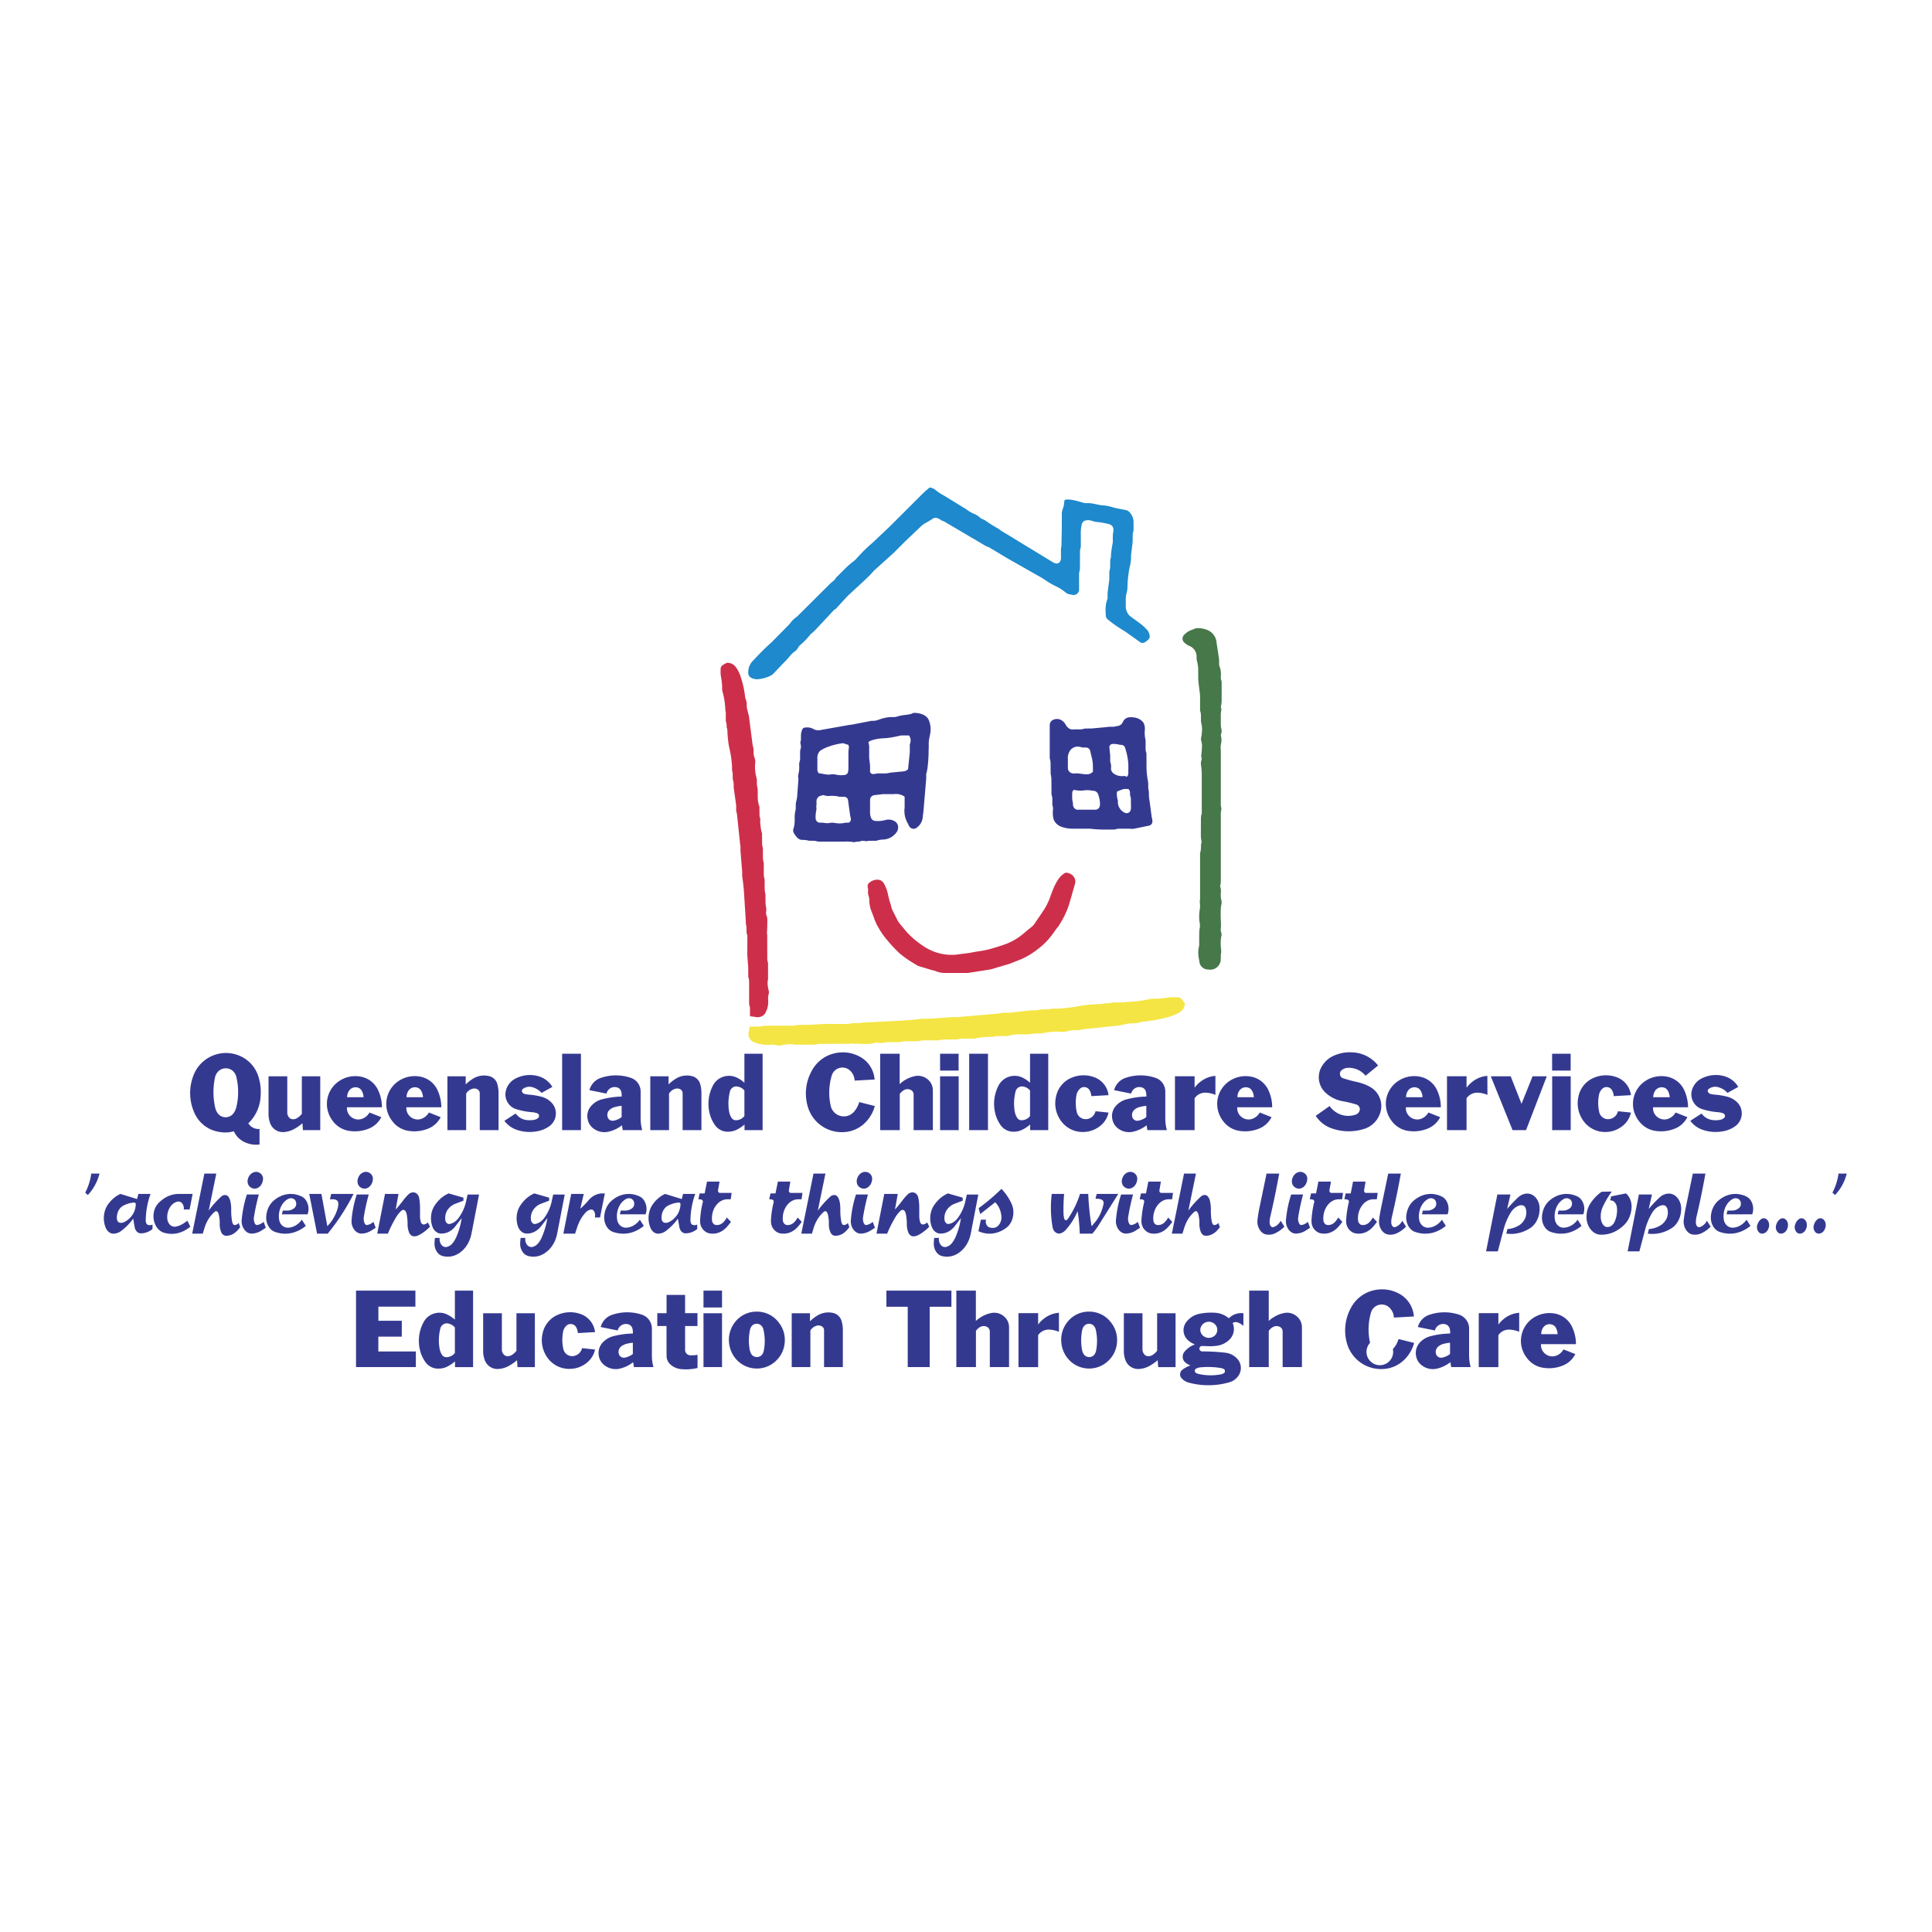 <svg xmlns="http://www.w3.org/2000/svg" width="2500" height="2500" viewBox="0 0 192.756 192.756"><g fill-rule="evenodd" clip-rule="evenodd"><path fill="#fff" d="M0 0h192.756v192.756H0V0z"/><path d="M92.75 48.639c.213.019.395.097.562.233.285.227.562.407.886.582l1.927 1.183c.149.09.285.175.427.278.2.142.401.252.633.356.266.109.492.265.699.465.201.071.381.162.557.285.361.258.705.472 1.092.685.123.071.227.142.33.239l1.055.627c.078.045.148.09.219.142l3.875 2.36c.084.052.168.09.264.123a.385.385 0 0 0 .305-.006.416.416 0 0 0 .213-.22c.059-.155.078-.317.059-.485v-.653c0-.116.014-.22.045-.33l.039-1.772v-1.416c0-.201.033-.382.104-.569.064-.161.104-.316.117-.491l.037-.323a.376.376 0 0 1 .234-.097c.219 0 .42.013.633.058.305.065.576.129.873.227.182.058.355.084.551.078.148 0 .291.006.439.026l.924.181c.414.02.795.091 1.197.214.109.032.219.058.336.084.316.064.607.123.924.181a.695.695 0 0 1 .344.175c.271.265.426.602.445.983v.744c0 .162-.031.311-.084.466l-.006.808-.162 1.345c.014.355-.02.686-.104 1.035a9.153 9.153 0 0 0-.174 1.028 9.944 9.944 0 0 0-.078 1.08 2.757 2.757 0 0 1-.09.646 2.264 2.264 0 0 0-.078.518v.776c0 .362.135.692.389.951l.957.705c.283.2.516.414.756.672.188.2.285.453.285.724 0 .064-.02.123-.059.175a1.443 1.443 0 0 1-.459.381.423.423 0 0 1-.42-.013l-1.502-1.073a14.036 14.036 0 0 1-.846-.537 10.41 10.41 0 0 1-.893-.667.555.555 0 0 1-.201-.4 21.337 21.337 0 0 0-.02-.388 3.3 3.3 0 0 1 .195-1.306l.006-.602.168-1.293v-.686a1.41 1.41 0 0 1 .084-.434l.006-.686c0-.155.025-.291.084-.433a2.172 2.172 0 0 1 .02-.498c.045-.336.092-.641.156-.97v-.55c0-.168.012-.33.051-.498a.79.79 0 0 0-.006-.362.512.512 0 0 0-.266-.343 1.07 1.07 0 0 0-.238-.084 8.112 8.112 0 0 0-1.172-.201 1.643 1.643 0 0 1-.395-.09 1.193 1.193 0 0 0-.703-.052.499.499 0 0 0-.363.369 4.094 4.094 0 0 0-.098 1.119v1.034a1.344 1.344 0 0 1-.084.434l-.006 1.772c0 .168-.025.317-.084.472v1.688a.553.553 0 0 1-.213.427c-.129.104-.297.143-.459.104-.084-.02-.162-.032-.246-.045a.915.915 0 0 1-.434-.194 4.076 4.076 0 0 0-.938-.607 7.132 7.132 0 0 1-1.035-.595 9.667 9.667 0 0 0-.762-.465l-3.021-1.714-1.791-1.073a.88.88 0 0 0-.193-.091 1.759 1.759 0 0 1-.227-.097l-4.151-2.444a1.165 1.165 0 0 1-.375-.182 1.098 1.098 0 0 0-.304-.148.502.502 0 0 0-.465.064 7.155 7.155 0 0 1-.711.427 2.03 2.03 0 0 0-.479.356l-1.565 1.487-1.092 1.097-2.018 1.824c-.291.336-.582.634-.912.938l-1.682 1.552-1.188 1.292a1.144 1.144 0 0 0-.343.291l-1.636 1.752-.362.356a.935.935 0 0 0-.252.226 6.808 6.808 0 0 1-.943.977.836.836 0 0 0-.239.291 1.124 1.124 0 0 1-.362.395c-.155.11-.291.233-.414.388a8.982 8.982 0 0 1-.705.77l-.977 1.028a.93.93 0 0 1-.259.194 3.497 3.497 0 0 1-1.248.362 1.237 1.237 0 0 1-.711-.136.55.55 0 0 1-.297-.479c-.02-.479.162-.925.504-1.261l.091-.091c.316-.343.614-.646.944-.977.259-.252.498-.479.77-.718l1.61-1.629c.123-.117.22-.233.324-.369.181-.233.381-.42.627-.582l3.207-3.194c.123-.123.246-.227.382-.336.123-.097.22-.207.291-.343l.898-.899c.265-.265.524-.491.821-.718a2.02 2.02 0 0 0 .343-.316 16.355 16.355 0 0 1 1.623-1.591l1.655-1.565 3.059-3.052c.309-.317.607-.588.949-.866z" fill="#1e89cc"/><path d="M119.295 62.684c.414-.039.803.02 1.184.181.246.104.439.252.596.459.129.168.219.349.266.556l.283 1.862.008.608c.006.026.012.045.02.071.135.343.18.679.154 1.047a1.07 1.07 0 0 0 .078.518v1.888c0 .188-.02.356-.059.537a.481.481 0 0 0 .039.33c-.02.149-.039.285-.064.434v1.086c0 .168.02.323.059.485a.758.758 0 0 1-.014.427.472.472 0 0 0-.02.297c.059.239.059.472 0 .718a1.694 1.694 0 0 0-.025.608v5.445c0 .143.02.278.064.414-.02.148-.039.284-.064.433v6.803c0 .181-.027.349-.072.524.078.207.098.414.078.634-.025.265-.014.517.053.776a.902.902 0 0 1 0 .407 3.038 3.038 0 0 0-.066.595c-.012.375-.006.718.014 1.093.02.239.014.459-.006.698-.014.155 0 .298.045.439a.63.63 0 0 1 .02.304 3.483 3.483 0 0 0-.078.737c0 .213.014.401.039.608.025.175.02.343-.025.518l-.008.465c.008.304-.123.583-.348.79a1.036 1.036 0 0 1-.822.258c-.051-.006-.098-.006-.143-.012a.872.872 0 0 1-.795-.641l-.098-.576a2.76 2.76 0 0 1 .053-1.151l.006-1.203c0-.182.014-.35.045-.531.033-.168.033-.33.008-.498-.053-.297-.066-.569-.053-.873.006-.168.02-.33.053-.498.031-.227.037-.439.012-.672a1.236 1.236 0 0 1 .02-.375v-4.572c.064-.226.092-.446.092-.685a1.192 1.192 0 0 1 .064-.434 3.746 3.746 0 0 1-.078-.608l.006-1.707c0-.188.025-.355.084-.53v-3.809c0-.362-.025-.691-.076-1.054a1.036 1.036 0 0 1 .045-.472.43.43 0 0 0-.033-.356c0-.013.006-.026.006-.039.039-.317.066-.607.078-.931.014-.2-.012-.381-.064-.569a.743.743 0 0 1-.014-.375c.053-.258.078-.491.086-.75a2.513 2.513 0 0 0-.104-.782l-.008-.686c0-.155-.025-.291-.084-.433v-1.332c0-.168-.012-.317-.031-.479a41.574 41.574 0 0 1-.15-1.254l-.006-.989c0-.362-.051-.686-.154-1.028l-.008-.35a1.121 1.121 0 0 0-.652-1.009c-.064-.025-.129-.058-.193-.09a1.799 1.799 0 0 1-.389-.285.52.52 0 0 1-.168-.381c0-.149.059-.285.162-.388.238-.239.504-.407.826-.511.113-.038.217-.083.326-.135z" fill="#467849"/><path d="M72.497 66.131c.362-.026.698.129.912.42.207.284.355.569.466.905.006.026.02.045.026.077.213.647.349 1.255.433 1.934.013.129.045.246.09.362.059.162.084.317.078.485-.006.142.007.278.039.42.058.233.11.446.175.679l.342 2.683c.02.156.045.292.084.44.039.149.052.285.045.434-.013.207.013.401.084.601.071.181.091.362.078.556-.033.285-.026.55.006.841.032.265.078.498.155.756l.007.602c.064.246.09.479.084.73 0 .117-.007.233 0 .35-.013.375.039.724.168 1.073l.006.776c0 .155.026.291.078.433-.006.246-.006.466.026.705.026.265.071.504.149.763l.006.932c0 .188.026.355.078.53l.006.938c0 .181.026.35.084.53v1.105c0 .188.025.356.084.531l.006.938c0 .181.026.349.078.53l.006.84c0 .162.02.317.052.479a.966.966 0 0 1 .013.408c-.026.149-.013.285.039.427s.078.285.078.44c0 .452-.013.86-.039 1.306a.29.29 0 0 0 .026.149l.006 2.314c-.006.182.026.356.077.531v1.629a1.606 1.606 0 0 0-.032.582c.02.176.045.33.091.498a.807.807 0 0 1-.006.428 1.45 1.45 0 0 0-.046.504c.046.484-.051.943-.291 1.365a.724.724 0 0 1-.168.199c-.233.176-.511.24-.79.176l-.562-.078v-.738c0-.148-.026-.291-.084-.426v-2.23c0-.188-.025-.355-.084-.531l-.006-.957-.091-1.203.007-1.746a1.28 1.28 0 0 0-.084-.491l-.006-.602a1.905 1.905 0 0 1-.065-.537l-.181-2.865a17.563 17.563 0 0 0-.148-1.403c-.033-.227-.045-.439-.033-.672l-.162-1.979a2.022 2.022 0 0 1-.006-.349 1.46 1.46 0 0 0-.032-.375l-.304-2.891a2.027 2.027 0 0 0-.097-.479v-.569l-.233-1.662c-.013-.064-.013-.129-.013-.2a2.173 2.173 0 0 0-.097-.757l-.006-.602a1.813 1.813 0 0 1-.065-.523c0-.084 0-.162-.006-.246-.039-.576-.117-1.1-.246-1.668a5.07 5.07 0 0 1-.123-.705l-.039-.323a8.156 8.156 0 0 1-.045-.705c0-.142-.026-.265-.078-.4a1.371 1.371 0 0 0-.084-.602v-.776a.88.88 0 0 0-.026-.227 3.339 3.339 0 0 0-.02-.097 7.725 7.725 0 0 0-.278-1.836 1.484 1.484 0 0 1-.045-.381 2.069 2.069 0 0 0-.007-.343 8.527 8.527 0 0 0-.142-.996v-.543c0-.194.123-.368.297-.446l.305-.175zM106.285 87.076a.967.967 0 0 1 .938.557c.07.161.084.323.045.491l-.518 1.817a8.135 8.135 0 0 1-.582 1.493 11.93 11.93 0 0 1-.445.789 2.754 2.754 0 0 1-.324.434l-.297.42a7.03 7.03 0 0 1-1.514 1.584 8.167 8.167 0 0 1-1.654 1.021l-1.217.479-1.881.556-2.251.355h-2.328c-.33 0-.627-.064-.924-.188a1.144 1.144 0 0 0-.317-.084l-1.429-.433-.285-.175a11.362 11.362 0 0 1-1.559-1.08c-.453-.434-.84-.847-1.242-1.332a8.243 8.243 0 0 1-.866-1.242 5.186 5.186 0 0 1-.433-.944 9.856 9.856 0 0 0-.226-.595 3.237 3.237 0 0 1-.246-1.157c0-.175-.026-.33-.078-.498a.913.913 0 0 1-.045-.42 1.21 1.21 0 0 0-.032-.401.426.426 0 0 1 .129-.427c.233-.213.517-.33.834-.33a.74.74 0 0 1 .66.394c.207.388.343.77.42 1.197l.155.607c.059.168.11.323.149.504.039.162.097.304.174.459.129.246.246.479.369.73.104.22.22.401.375.582.148.175.278.336.427.518.129.155.252.297.401.446.233.239.466.446.725.66.252.194.479.362.744.537a5.085 5.085 0 0 0 2.554.86h.569l1.487-.188c.337-.071.64-.123.976-.174a8.352 8.352 0 0 0 1.191-.252l.129-.039c.498-.142.943-.285 1.422-.465l.045-.02a6.038 6.038 0 0 0 1.676-1.041c.213-.181.406-.343.633-.518.182-.136.324-.284.447-.479l.789-1.164c.328-.485.568-.97.756-1.52.09-.252.174-.479.277-.725.131-.323.279-.601.467-.898s.425-.52.73-.701z" fill="#cd2f4a"/><path d="M84.13 74.149c-.575.064-1.093.2-1.636.407a3.44 3.44 0 0 0-.595.304.537.537 0 0 0-.174.168.98.98 0 0 0-.175.627v1.119a.488.488 0 0 0 .168.388c.117 0 .227.013.343.039.2.045.388.071.595.084.078 0 .149-.007.227-.02.162-.032.317-.026.485.013.311.071.602.084.918.039a.384.384 0 0 0 .323-.304c.032-.168.045-.323.039-.498v-1.397c0-.201.019-.381.058-.582a1.291 1.291 0 0 1-.058-.22 8.141 8.141 0 0 1-.518-.167zm5.775-.775l-.627.136a6.663 6.663 0 0 1-1.138.148c-.427.02-.815.084-1.222.22a.648.648 0 0 0-.285.188c.058.155.084.304.084.472v.951c0 .148.013.278.032.427.058.343.071.653.052 1.002a.297.297 0 0 0 .213.297c.098.02.194.02.291-.006a1.73 1.73 0 0 1 .317-.045h.582c.22 0 .414-.02.627-.078l1.332-.129a.703.703 0 0 0 .434-.22l.174-1.682v-.775c.045-.123.071-.239.078-.362a.72.72 0 0 0-.168-.543h-.776v-.001zm-7.754 5.949c-.097.025-.181.051-.271.071a.56.56 0 0 0-.317.22.603.603 0 0 0-.104.375c.013.168.007.324-.025.492a.752.752 0 0 1 .013.336 3.163 3.163 0 0 0-.071.848c.007.116.059.22.143.297a.41.41 0 0 0 .317.116c.142-.006.271 0 .414.026.188.032.362.032.543 0s.342-.032.517.007c.323.058.634.058.957-.013a.864.864 0 0 1 .291-.013.299.299 0 0 0 .252-.11.384.384 0 0 0 .078-.311 4.583 4.583 0 0 1-.11-.595l-.168-1.235a.391.391 0 0 0-.349-.336l-.518-.006a2.885 2.885 0 0 0-.996-.078 1.366 1.366 0 0 1-.596-.091zm8.963-8.194c.22-.013.427.006.647.058.168.039.323.097.472.181.207.116.355.291.446.511.188.479.22.97.097 1.475-.051.232-.09.446-.116.686v.614l-.013.104c.006.666-.032 1.273-.123 1.934a2.882 2.882 0 0 1-.116.517v.485l-.285 3.356a5.368 5.368 0 0 0-.058.465c-.039.44-.259.828-.627 1.08a.497.497 0 0 1-.704-.13c-.032-.052-.065-.097-.091-.155-.02-.052-.039-.09-.058-.136a2.448 2.448 0 0 1-.33-1.604v-1.08a.74.74 0 0 0-.148-.097 1.508 1.508 0 0 0-.931-.162h-1.08l-.873.104a.474.474 0 0 0-.291.148.475.475 0 0 0-.123.311l-.006 1.268c0 .194.039.375.109.55a.476.476 0 0 0 .408.291c.343.032.66.006.996-.084.342-.104.698-.045.996.148a.691.691 0 0 1 .297.588.865.865 0 0 1-.162.485c-.33.453-.834.718-1.397.725a1.93 1.93 0 0 0-.601.116l-.686.006a1.2 1.2 0 0 0-.343.052.916.916 0 0 0-.692.032 1.733 1.733 0 0 0-.517.058 3.65 3.65 0 0 0-.951-.058h-2.464c-.162 0-.31-.026-.465-.084l-.602-.006a2.641 2.641 0 0 0-.673-.084.694.694 0 0 1-.523-.232 2.823 2.823 0 0 1-.33-.446.548.548 0 0 1-.032-.459 2.18 2.18 0 0 0 .071-.278c.032-.233.052-.453.045-.692-.013-.329.02-.627.104-.95l.007-.602c.064-.232.11-.453.136-.692l.129-1.727a1.074 1.074 0 0 1 0-.498c.065-.284.09-.549.071-.84-.006-.194.02-.369.091-.55v-.789c0-.116.02-.22.052-.33a.777.777 0 0 0 0-.453.612.612 0 0 1 .032-.414v-.446c.006-.213.045-.414.129-.614a.305.305 0 0 1 .233-.188c.31-.058.621-.013.898.143a.996.996 0 0 0 .692.097l2.877-.511c.103-.013.201-.02.31-.039l1.759-.343c.046-.006.084-.019.13-.032.252.02.491-.013.73-.104.246-.097.479-.161.744-.213.233-.045.446-.059.679-.052a1.21 1.21 0 0 0 .453-.065c.22-.064.427-.11.66-.136a5.87 5.87 0 0 0 .569-.084.944.944 0 0 0 .342-.129zM107.404 74.492a.959.959 0 0 0-.693.472 1.315 1.315 0 0 0-.168.775v.88a.502.502 0 0 0 .162.388.604.604 0 0 0 .459.162c.227-.02.428-.007.652.025.201.032.395.052.602.059a.8.8 0 0 0 .621-.259v-.44a3.771 3.771 0 0 0-.129-1.047c-.051-.194-.09-.375-.135-.569a.439.439 0 0 0-.383-.355l-.426-.007a1.295 1.295 0 0 0-.562-.084zm3.53-.259a.33.33 0 0 0-.252.317l.084.847v.602c.078.207.104.407.084.621-.02.148.02.284.111.4a.65.65 0 0 0 .219.201c.291.175.607.246.945.201a.341.341 0 0 1 .277.09.44.44 0 0 0 .168-.304l.006-.724a4.78 4.78 0 0 0-.084-.918 6.152 6.152 0 0 0-.283-1.067c-.008-.02-.014-.033-.033-.045a.501.501 0 0 0-.42-.136c-.272-.085-.537-.11-.822-.085zm1.209 4.481a5.963 5.963 0 0 0-.691.259c-.012.052-.025.104-.025.155a2.1 2.1 0 0 0 .109.75 1.186 1.186 0 0 0 .699 1.216.414.414 0 0 0 .576-.291c.025-.11.031-.207.025-.323l-.008-.86a1.205 1.205 0 0 1-.084-.498.503.503 0 0 0-.168-.407h-.433v-.001zm-4.998.091a.36.36 0 0 0-.168.297c-.006.142-.006.271-.006.414 0 .22.025.414.084.621a.622.622 0 0 0 .084.427.472.472 0 0 0 .479.22h1.682a.452.452 0 0 0 .426-.368 1.51 1.51 0 0 0 .014-.375 3.058 3.058 0 0 0-.182-.802.514.514 0 0 0-.471-.342l-.092-.007a2.523 2.523 0 0 0-.854-.032 2.012 2.012 0 0 1-.445.019 3.237 3.237 0 0 1-.551-.072zm5.515-7.243c.176-.013.33-.006.498.02.305.039.562.162.789.362a.61.61 0 0 1 .182.259c.084.214.109.42.09.646a2.91 2.91 0 0 0 .078.996v.86c0 .155.025.291.084.433l.006 1.352c.008.549.059 1.041.168 1.578l.008.608c.045.168.064.336.064.517-.006.239.02.459.064.699l.213 1.623c.033.129.059.252.072.381a.433.433 0 0 1-.078.304.407.407 0 0 1-.258.174l-1.385.285a1.56 1.56 0 0 1-.549.019h-1.004c-.16 0-.311.026-.465.084l-1.047.006c-.498 0-.951-.032-1.449-.091h-1.76c-.361 0-.697-.058-1.047-.174a1.39 1.39 0 0 1-.607-.407.979.979 0 0 1-.232-.459 2.616 2.616 0 0 1-.039-.847 1.108 1.108 0 0 0-.064-.479v-.569c0-.162-.027-.311-.084-.465l-.008-1.403c0-.233-.025-.44-.076-.666l-.008-1.022c0-.188-.025-.355-.084-.53v-3.311c0-.22.123-.42.324-.518a.892.892 0 0 1 .912.071c.148.104.264.232.348.395.078.142.176.259.305.362a.637.637 0 0 0 .479.116h.652c.168 0 .318-.032.473-.084l.686-.007 1.553-.142a.329.329 0 0 0 .084-.026l.607-.006a3.62 3.62 0 0 1 .381-.078.635.635 0 0 0 .486-.388.795.795 0 0 1 .638-.478zM21.67 110.996a.981.981 0 0 0 1.662.026c.123-.182.201-.369.252-.576a6.44 6.44 0 0 0 .006-2.961 1.217 1.217 0 0 0-.246-.518 1.046 1.046 0 0 0-.834-.381 1.05 1.05 0 0 0-.821.406 1.205 1.205 0 0 0-.233.486 7.065 7.065 0 0 0 0 2.967c.039.201.104.375.214.551zm.206 1.934a3.227 3.227 0 0 1-2.398-1.727 4.815 4.815 0 0 1-.201-3.842 3.482 3.482 0 0 1 1.985-2.057 3.458 3.458 0 0 1 2.516-.02 3.333 3.333 0 0 1 2.037 2.232c.188.652.239 1.279.181 1.951a4.002 4.002 0 0 1-1.222 2.607c.239.387.666.602 1.119.562v1.551c-.44.053-.854.008-1.274-.148a2.207 2.207 0 0 1-1.287-1.17 3.17 3.17 0 0 1-1.456.061zm4.916-5.549h1.869v3.609a.745.745 0 0 0 .155.471.496.496 0 0 0 .349.201c.168.02.33-.014.479-.111.188-.115.336-.252.472-.42v-3.75h1.836v5.373h-1.727l-.052-.691a4.186 4.186 0 0 1-.898.615 2.39 2.39 0 0 1-1.028.271 1.346 1.346 0 0 1-1.287-.867 2.739 2.739 0 0 1-.168-.988v-3.713zm7.843 2.088h1.636a1.33 1.33 0 0 0-.201-.678.609.609 0 0 0-.278-.246.773.773 0 0 0-.667.014.745.745 0 0 0-.278.232 1.1 1.1 0 0 0-.212.678zm.227 3.363a2.496 2.496 0 0 1-1.636-.957 2.79 2.79 0 0 1-.582-1.346 2.738 2.738 0 0 1 .996-2.527 2.89 2.89 0 0 1 2.483-.557 2.373 2.373 0 0 1 1.578 1.273c.271.562.401 1.133.407 1.754h-3.492a1.133 1.133 0 0 0 1.623 1.105c.272-.129.479-.324.621-.582l1.184.465a2.41 2.41 0 0 1-1.319 1.17 3.705 3.705 0 0 1-1.863.202zm5.703-3.363h1.636a1.48 1.48 0 0 0-.201-.678.682.682 0 0 0-.278-.246.783.783 0 0 0-.95.246 1.128 1.128 0 0 0-.207.678zm.227 3.363a2.482 2.482 0 0 1-1.636-.957c-.317-.4-.511-.84-.589-1.346a2.755 2.755 0 0 1 .996-2.527 2.9 2.9 0 0 1 2.49-.557 2.373 2.373 0 0 1 1.578 1.273c.265.562.395 1.133.401 1.754h-3.486c-.025.342.097.658.343.898.337.33.848.414 1.274.207.271-.129.479-.324.627-.582l1.177.465a2.406 2.406 0 0 1-1.319 1.17 3.684 3.684 0 0 1-1.856.202zm3.847-.078v-5.373h1.824v.809a4.3 4.3 0 0 1 .75-.582 2.078 2.078 0 0 1 1.545-.252c.414.084.744.387.86.795.091.336.129.646.123.996v3.607h-1.875v-3.68a.452.452 0 0 0-.252-.406.655.655 0 0 0-.504-.033c-.252.078-.459.24-.602.473v3.646h-1.869zm5.684-.93l1.125-.73c.246.348.608.574 1.035.646.285.037.55.037.828-.02a.795.795 0 0 0 .356-.162.279.279 0 0 0 .11-.266.263.263 0 0 0-.181-.219 1.928 1.928 0 0 0-.55-.111 7.073 7.073 0 0 1-1.539-.303 1.488 1.488 0 0 1-.867-.686 1.507 1.507 0 0 1-.181-1.094 1.85 1.85 0 0 1 .892-1.229 3.104 3.104 0 0 1 2.387-.271 2.37 2.37 0 0 1 1.371 1.061l-1.074.596a1.977 1.977 0 0 0-.931-.57 1.079 1.079 0 0 0-.938.176.212.212 0 0 0-.09.135.2.2 0 0 0 .013.162.367.367 0 0 0 .246.201c.142.037.265.057.407.07.472.033.893.109 1.352.232.349.104.64.279.899.531.336.336.504.781.459 1.254a1.555 1.555 0 0 1-.679 1.158 2.826 2.826 0 0 1-1.099.465 3.996 3.996 0 0 1-2.03-.098 2.577 2.577 0 0 1-1.321-.928zm5.762.93v-7.623h1.875v7.623h-1.875zm5.122-.943c.304-.053.569-.168.814-.361v-1.119c-.239.02-.459.059-.685.123-.181.045-.33.123-.472.238a.694.694 0 0 0-.239.758c.032.123.11.225.22.291.11.07.232.095.362.07zm-1.986.789a1.48 1.48 0 0 1-.588-.926 1.514 1.514 0 0 1 .459-1.447 2.078 2.078 0 0 1 1.028-.562 8.252 8.252 0 0 1 1.901-.26c.013-.174 0-.336-.045-.504a.57.57 0 0 0-.362-.395.848.848 0 0 0-.64.025.855.855 0 0 0-.465.576l-1.701-.342a1.754 1.754 0 0 1 1.196-1.242 4.613 4.613 0 0 1 2.91.006c.602.188 1.009.75 1.002 1.385v2.637c0 .422.051.803.155 1.203h-1.939l-.084-.484a3.298 3.298 0 0 1-1.242.615 1.828 1.828 0 0 1-1.585-.285zm5.658.154v-5.373h1.823v.809c.233-.227.466-.408.744-.582a2.083 2.083 0 0 1 1.545-.252c.42.084.744.387.867.795.09.336.129.646.123.996v3.607h-1.875v-3.68a.452.452 0 0 0-.252-.406.655.655 0 0 0-.504-.033c-.252.078-.459.24-.601.473v3.646h-1.87zm8.562-.988c.33-.008.627-.156.828-.42v-2.549a1.106 1.106 0 0 0-.712-.395.649.649 0 0 0-.73.499 4.838 4.838 0 0 0-.097 1.928c.039.252.116.479.252.691a.5.5 0 0 0 .459.246zm2.645-6.635v7.623h-1.804v-.562a3.674 3.674 0 0 1-.725.492 1.97 1.97 0 0 1-.898.227 1.55 1.55 0 0 1-1.345-.686 3.405 3.405 0 0 1-.537-1.242 3.946 3.946 0 0 1 .355-2.684c.22-.42.582-.725 1.035-.873a1.787 1.787 0 0 1 1.352.092c.284.135.523.297.75.51v-2.896h1.817v-.001zm7.999 7.824a3.527 3.527 0 0 1-3.472-2.477 4.636 4.636 0 0 1 .355-3.602 3.452 3.452 0 0 1 2.516-1.83c.821-.137 1.616 0 2.341.4a2.836 2.836 0 0 1 1.436 2.258l-1.992.109a1.471 1.471 0 0 0-.453-.996 1.107 1.107 0 0 0-1.048-.271 1.126 1.126 0 0 0-.782.75 5.987 5.987 0 0 0-.104 3.039c.11.484.472.867.951.996.485.137.989-.006 1.332-.369a2.5 2.5 0 0 0 .562-1.008l1.552.395a3.629 3.629 0 0 1-.873 1.57 3.22 3.22 0 0 1-2.321 1.036zm3.731-.201v-7.623h1.946v3.033c.149-.143.297-.26.465-.369.336-.213.68-.35 1.061-.434.439-.084.879.02 1.229.291.356.277.556.686.556 1.133v3.969h-1.921v-3.557a.51.51 0 0 0-.291-.459.715.715 0 0 0-.691.033 1.294 1.294 0 0 0-.401.375v3.607h-1.953v.001zm5.976 0v-5.373h1.855v5.373h-1.855zm0-5.942v-1.682h1.849v1.682h-1.849zm2.903 5.942v-7.623h1.875v7.623h-1.875zm5.25-.988c.324-.008.621-.156.822-.42v-2.549a1.111 1.111 0 0 0-.713-.395.65.65 0 0 0-.73.499 4.874 4.874 0 0 0-.096 1.928c.039.252.115.479.252.691a.502.502 0 0 0 .465.246zm2.639-6.635v7.623h-1.805v-.562a3.674 3.674 0 0 1-.725.492 1.964 1.964 0 0 1-.898.227 1.546 1.546 0 0 1-1.344-.686 3.355 3.355 0 0 1-.537-1.242 3.94 3.94 0 0 1 .355-2.684 1.77 1.77 0 0 1 1.035-.873 1.8 1.8 0 0 1 1.357.092c.277.135.518.297.744.51v-2.896h1.818v-.001zm3.557 7.805a2.642 2.642 0 0 1-2.219-1.016 2.958 2.958 0 0 1-.555-2.535 2.572 2.572 0 0 1 1.377-1.783 3.08 3.08 0 0 1 2.51-.098 2.176 2.176 0 0 1 1.344 1.76l-1.713.096a1.49 1.49 0 0 0-.168-.574c-.098-.176-.271-.299-.473-.324s-.395.045-.531.193a1.18 1.18 0 0 0-.316.609 4.4 4.4 0 0 0 .033 1.693.916.916 0 0 0 .904.705c.467-.014.867-.344.965-.795l1.299.135a2.312 2.312 0 0 1-.918 1.396 2.713 2.713 0 0 1-1.539.538zm5.412-1.125c.305-.053.57-.168.816-.361v-1.119a3.58 3.58 0 0 0-.688.123 1.228 1.228 0 0 0-.471.238.705.705 0 0 0-.24.758.483.483 0 0 0 .221.291c.11.07.233.095.362.07zm-1.985.789a1.475 1.475 0 0 1-.588-.926 1.512 1.512 0 0 1 .459-1.447 2.105 2.105 0 0 1 1.027-.562 8.26 8.26 0 0 1 1.902-.26c.012-.174 0-.336-.047-.504a.567.567 0 0 0-.361-.395.852.852 0 0 0-.641.025.86.86 0 0 0-.465.576l-1.701-.342a1.767 1.767 0 0 1 1.195-1.242 4.612 4.612 0 0 1 2.91.006c.602.188 1.01.75 1.004 1.385v2.637c0 .422.051.803.154 1.203h-1.939l-.084-.484a3.306 3.306 0 0 1-1.242.615 1.826 1.826 0 0 1-1.583-.285zm5.659.154v-5.379h1.959v1.145c.154-.215.324-.395.537-.557a2.692 2.692 0 0 1 1.539-.621v1.895a2.753 2.753 0 0 0-.932-.219 1.285 1.285 0 0 0-1.145.555v3.182h-1.958v-.001zm6.234-3.285h1.635a1.32 1.32 0 0 0-.201-.678.638.638 0 0 0-.277-.246.784.784 0 0 0-.951.246 1.114 1.114 0 0 0-.206.678zm.225 3.363a2.482 2.482 0 0 1-1.635-.957 2.8 2.8 0 0 1-.582-1.346 2.734 2.734 0 0 1 .996-2.527 2.883 2.883 0 0 1 2.482-.557 2.368 2.368 0 0 1 1.578 1.273c.271.562.4 1.133.4 1.754h-3.484a1.11 1.11 0 0 0 .342.898c.336.33.854.414 1.281.207.264-.129.479-.324.621-.582l1.176.465a2.408 2.408 0 0 1-1.318 1.17 3.68 3.68 0 0 1-1.857.202zm7.585-1.506l1.385-.977a2.256 2.256 0 0 0 2.611.854.608.608 0 0 0 .389-.434c.031-.123.012-.24-.053-.35s-.16-.182-.277-.221a11.214 11.214 0 0 0-1.357-.328 3.358 3.358 0 0 1-1.785-.918 2.094 2.094 0 0 1-.311-2.549c.297-.512.73-.887 1.287-1.111a3.846 3.846 0 0 1 1.727-.299 3.43 3.43 0 0 1 2.605 1.312l-1.254 1.023a2.123 2.123 0 0 0-1.76-.789 1 1 0 0 0-.633.244.46.46 0 0 0-.148.447.45.45 0 0 0 .311.35c.459.148.885.264 1.363.367a4.87 4.87 0 0 1 1.357.512 2.195 2.195 0 0 1 1.061 2.211 2.44 2.44 0 0 1-1.648 1.947 5.084 5.084 0 0 1-3.311-.053 3.12 3.12 0 0 1-1.559-1.238zm9.014-1.857h1.637a1.32 1.32 0 0 0-.201-.678.638.638 0 0 0-.277-.246.784.784 0 0 0-.951.246 1.122 1.122 0 0 0-.208.678zm.227 3.363a2.482 2.482 0 0 1-1.635-.957c-.318-.4-.506-.84-.582-1.346a2.72 2.72 0 0 1 .996-2.527 2.883 2.883 0 0 1 2.482-.557 2.368 2.368 0 0 1 1.578 1.273c.271.562.4 1.133.4 1.754h-3.484a1.11 1.11 0 0 0 .342.898c.336.33.854.414 1.281.207.264-.129.479-.324.619-.582l1.178.465a2.408 2.408 0 0 1-1.318 1.17 3.682 3.682 0 0 1-1.857.202zm3.855-.078v-5.379h1.951v1.145c.162-.215.33-.395.537-.557a2.703 2.703 0 0 1 1.539-.621l.008 1.895a2.826 2.826 0 0 0-.939-.219 1.303 1.303 0 0 0-1.145.555v3.182h-1.951v-.001zm6.543 0l-2.172-5.373h1.984l1.08 2.748 1.105-2.748h1.416l-2.068 5.373h-1.345zm3.951 0v-5.373h1.85v5.373h-1.85zm-.006-5.942v-1.682h1.85v1.682h-1.85zm5.413 6.124a2.653 2.653 0 0 1-2.225-1.016 2.999 2.999 0 0 1-.557-2.535 2.574 2.574 0 0 1 1.379-1.783 3.077 3.077 0 0 1 2.508-.098 2.179 2.179 0 0 1 1.346 1.76l-1.715.096a1.336 1.336 0 0 0-.168-.574.614.614 0 0 0-.471-.324.61.61 0 0 0-.531.193 1.137 1.137 0 0 0-.311.609 4.249 4.249 0 0 0 .033 1.693c.09.414.473.717.898.705.465-.014.867-.344.971-.795l1.293.135a2.32 2.32 0 0 1-.918 1.396c-.458.336-.97.518-1.532.538zm4.675-3.467h1.643a1.492 1.492 0 0 0-.201-.678.685.685 0 0 0-.277-.246.788.788 0 0 0-.951.246 1.17 1.17 0 0 0-.214.678zm.233 3.363a2.486 2.486 0 0 1-1.637-.957 2.81 2.81 0 0 1-.588-1.346 2.734 2.734 0 0 1 .996-2.527 2.9 2.9 0 0 1 2.49-.557c.697.174 1.26.627 1.578 1.273a4.14 4.14 0 0 1 .4 1.754h-3.486c-.025.342.09.658.336.898.344.33.854.414 1.281.207.271-.129.479-.324.627-.582l1.178.465a2.412 2.412 0 0 1-1.32 1.17 3.68 3.68 0 0 1-1.855.202zm3.467-1.008l1.125-.73c.246.348.613.574 1.041.646.277.037.543.037.828-.02a.801.801 0 0 0 .348-.162.266.266 0 0 0 .111-.266.264.264 0 0 0-.182-.219 1.937 1.937 0 0 0-.543-.111 7.062 7.062 0 0 1-1.547-.303 1.542 1.542 0 0 1-1.047-1.78c.117-.523.428-.957.898-1.229a3.1 3.1 0 0 1 2.387-.271 2.354 2.354 0 0 1 1.365 1.061l-1.074.596a1.946 1.946 0 0 0-.932-.57 1.079 1.079 0 0 0-.938.176.212.212 0 0 0-.09.135.28.28 0 0 0 .012.162.38.38 0 0 0 .254.201c.135.037.258.057.4.07.473.033.898.109 1.352.232.35.104.641.279.904.531.338.336.498.781.453 1.254a1.553 1.553 0 0 1-.68 1.158 2.828 2.828 0 0 1-1.098.465 3.974 3.974 0 0 1-2.025-.098 2.563 2.563 0 0 1-1.322-.928zM35.521 136.396v-7.631h5.924v1.598h-3.692v1.41h2.334v1.584h-2.341v1.48h3.744v1.559h-5.969zm9.034-.99c.33-.012.627-.16.828-.42v-2.547a1.17 1.17 0 0 0-.718-.402.642.642 0 0 0-.459.111.644.644 0 0 0-.271.387 4.874 4.874 0 0 0-.09 1.934c.032.252.11.473.246.693.096.16.277.252.464.244zm2.645-6.64v7.631h-1.804v-.568a3.735 3.735 0 0 1-.731.496c-.285.15-.576.221-.899.221a1.538 1.538 0 0 1-1.345-.686 3.315 3.315 0 0 1-.537-1.242 3.892 3.892 0 0 1 .362-2.676c.22-.428.575-.73 1.035-.881a1.76 1.76 0 0 1 1.352.098c.278.137.517.297.75.504v-2.896H47.2v-.001zm1.002 2.257h1.869v3.602a.693.693 0 0 0 .155.471.503.503 0 0 0 .35.207c.168.02.33-.02.479-.109.188-.117.336-.252.472-.426v-3.744h1.837v5.373h-1.733l-.045-.691a4.728 4.728 0 0 1-.899.613c-.33.168-.659.252-1.028.266a1.344 1.344 0 0 1-1.287-.867 2.573 2.573 0 0 1-.168-.988v-3.707h-.002zm8.717 5.547a2.651 2.651 0 0 1-2.225-1.014 2.985 2.985 0 0 1-.557-2.529 2.57 2.57 0 0 1 1.377-1.785 3.096 3.096 0 0 1 2.509-.104 2.176 2.176 0 0 1 1.345 1.766l-1.714.098a1.434 1.434 0 0 0-.168-.582.61.61 0 0 0-.465-.316.61.61 0 0 0-.537.186 1.133 1.133 0 0 0-.311.615 4.245 4.245 0 0 0 .032 1.688c.091.42.473.719.899.711a1.04 1.04 0 0 0 .97-.801l1.293.143a2.31 2.31 0 0 1-.918 1.391c-.456.34-.968.514-1.53.533zm5.406-1.117c.304-.059.569-.176.814-.363v-1.125c-.239.02-.452.059-.685.123a1.479 1.479 0 0 0-.472.238.707.707 0 0 0-.239.758c.039.129.11.227.22.297.11.064.24.09.362.072zm-1.985.781a1.488 1.488 0 0 1-.589-.918c-.11-.537.058-1.08.459-1.455a2.208 2.208 0 0 1 1.028-.562 8.243 8.243 0 0 1 1.901-.252c.013-.176 0-.336-.045-.512a.603.603 0 0 0-.362-.395.85.85 0 0 0-1.106.601l-1.694-.342a1.74 1.74 0 0 1 1.19-1.236 4.633 4.633 0 0 1 2.91 0 1.46 1.46 0 0 1 1.008 1.385v2.639c-.006.42.045.801.155 1.209H63.25l-.083-.492a3.303 3.303 0 0 1-1.235.621 1.81 1.81 0 0 1-1.592-.291zm6.162-7.041h1.85v1.822h1.235v1.281h-1.235v2.387c0 .141.052.271.155.375a.518.518 0 0 0 .368.16c.246.008.472-.006.718-.045v1.312a5.064 5.064 0 0 1-1.591.117 1.855 1.855 0 0 1-1.054-.414 1.175 1.175 0 0 1-.446-.951l-.006-2.941h-.918v-1.281h.925v-1.822h-.001zm3.686 7.203v-5.373h1.849v5.373h-1.849zm0-5.949v-1.682h1.849v1.682h-1.849zm4.747 4.604c.116.215.343.35.588.344a.66.66 0 0 0 .583-.355c.051-.111.09-.221.11-.344a5.008 5.008 0 0 0-.052-2.057.631.631 0 0 0-.123-.277.65.65 0 0 0-1.08-.006.755.755 0 0 0-.129.309 5.063 5.063 0 0 0-.032 2c.025.14.07.263.135.386zm-1.274.777a2.881 2.881 0 0 1-.924-1.869 2.841 2.841 0 0 1 .562-2.006 2.71 2.71 0 0 1 2.192-1.092 2.706 2.706 0 0 1 2.205 1.086c.453.576.66 1.268.595 1.998a2.79 2.79 0 0 1-.918 1.869 2.732 2.732 0 0 1-1.855.725 2.746 2.746 0 0 1-1.857-.711zm5.329.568v-5.373h1.823v.801c.232-.227.466-.408.744-.576a2.095 2.095 0 0 1 1.545-.258c.414.09.744.395.86.803.097.328.136.646.129.988v3.615h-1.875v-3.68a.438.438 0 0 0-.259-.406.657.657 0 0 0-.498-.039 1.103 1.103 0 0 0-.607.471v3.654H78.99zm11.574 0v-6.02h-2.127v-1.611h6.486v1.611h-2.166v6.02h-2.193zm4.851 0v-7.631h1.947v3.033a2.36 2.36 0 0 1 .465-.361 3.007 3.007 0 0 1 1.061-.434 1.47 1.47 0 0 1 1.229.291c.355.271.557.678.557 1.131v3.971h-1.92v-3.562a.53.53 0 0 0-.291-.459.731.731 0 0 0-.693.031 1.27 1.27 0 0 0-.4.375v3.615h-1.955zm6.2 0v-5.381h1.961v1.139c.154-.213.322-.389.529-.557a2.743 2.743 0 0 1 1.545-.621v1.895a2.924 2.924 0 0 0-.93-.213 1.273 1.273 0 0 0-1.145.551v3.188h-1.96v-.001zm6.475-1.345a.65.65 0 0 0 .588.344.643.643 0 0 0 .576-.355c.057-.111.096-.221.115-.344a5.043 5.043 0 0 0-.051-2.057.826.826 0 0 0-.123-.277.653.653 0 0 0-.543-.291.645.645 0 0 0-.537.285.936.936 0 0 0-.137.309 5.216 5.216 0 0 0-.025 2c.026.14.07.263.137.386zm-1.276.777a2.886 2.886 0 0 1-.924-1.869 2.836 2.836 0 0 1 .562-2.006 2.708 2.708 0 0 1 2.191-1.092 2.703 2.703 0 0 1 2.205 1.086c.453.576.654 1.268.596 1.998s-.375 1.371-.918 1.869a2.747 2.747 0 0 1-1.855.725 2.737 2.737 0 0 1-1.857-.711zm5.311-4.805h1.861v3.602c0 .174.053.336.162.471a.503.503 0 0 0 .35.207c.168.02.328-.02.479-.109.18-.117.336-.252.471-.426v-3.744h1.838v5.373h-1.734l-.051-.691a4.504 4.504 0 0 1-.893.613 2.4 2.4 0 0 1-1.029.266 1.34 1.34 0 0 1-1.285-.867 2.536 2.536 0 0 1-.168-.988v-3.707h-.001zm7.609 6.09c.68.131 1.32.137 2.006.02.123-.02.232-.059.342-.115a.242.242 0 0 0 .129-.246.237.237 0 0 0-.168-.213 1.859 1.859 0 0 0-.322-.084 7.786 7.786 0 0 0-2.012-.047c-.135.02-.252.059-.375.123a.252.252 0 0 0-.129.227.253.253 0 0 0 .143.215c.129.064.252.095.386.12zm.364-3.795a.883.883 0 0 0 1.061-.033.78.78 0 0 0 .006-1.209.847.847 0 0 0-.686-.193.83.83 0 0 0-.602.389.762.762 0 0 0 .221 1.046zm-1.461 4.637a1.493 1.493 0 0 1-.758-.459.543.543 0 0 1-.135-.428.557.557 0 0 1 .213-.4c.252-.201.518-.336.82-.434a1.695 1.695 0 0 1-.504-.291.709.709 0 0 1-.271-.518.739.739 0 0 1 .176-.562 2.458 2.458 0 0 1 1.041-.736 1.996 1.996 0 0 1-.797-.518 1.337 1.337 0 0 1-.07-1.701c.35-.459.834-.75 1.402-.848.486-.09.938-.115 1.43-.09.531.025 1.01.213 1.416.557.389-.389.912-.57 1.455-.504v1.26a1.62 1.62 0 0 0-.607-.355.541.541 0 0 0-.465.072 1.49 1.49 0 0 1-.389 1.719c-.35.311-.75.492-1.209.551-.299.039-.57.051-.873.039l-.576-.02a.272.272 0 0 0-.193.076.258.258 0 0 0-.078.188.284.284 0 0 0 .291.279c.795 0 1.514.039 2.303.129.479.059.893.277 1.209.633.414.473.445 1.178.078 1.682a1.665 1.665 0 0 1-.932.646 7.549 7.549 0 0 1-3.977.033zm5.994-1.559v-7.631h1.953v3.033c.141-.143.291-.26.465-.361.33-.215.672-.357 1.061-.434.439-.092.873.012 1.223.291.355.271.557.678.562 1.131v3.971h-1.928v-3.562a.502.502 0 0 0-.291-.459.717.717 0 0 0-.686.031 1.27 1.27 0 0 0-.406.375v3.615h-1.953zm13.256.194a3.534 3.534 0 0 1-3.473-2.471 4.675 4.675 0 0 1 .355-3.607 3.44 3.44 0 0 1 2.516-1.824c.822-.135 1.617 0 2.342.402a2.81 2.81 0 0 1 1.436 2.256l-1.992.109a1.45 1.45 0 0 0-.453-.996c-.277-.271-.672-.367-1.047-.271a1.106 1.106 0 0 0-.783.75 6.03 6.03 0 0 0-.096 3.033 1.33 1.33 0 1 0 2.275.627c.271-.289.453-.619.562-1.002l1.559.389a3.685 3.685 0 0 1-.879 1.572 3.239 3.239 0 0 1-2.322 1.033zm5.974-1.137a1.85 1.85 0 0 0 .809-.363v-1.125c-.238.02-.453.059-.686.123a1.396 1.396 0 0 0-.465.238.702.702 0 0 0-.246.758.522.522 0 0 0 .588.369zm-1.99.781a1.47 1.47 0 0 1-.582-.918 1.543 1.543 0 0 1 .451-1.455 2.207 2.207 0 0 1 1.035-.562 8.194 8.194 0 0 1 1.902-.252 1.51 1.51 0 0 0-.047-.512.619.619 0 0 0-.361-.395.866.866 0 0 0-.646.033.834.834 0 0 0-.459.568l-1.701-.342a1.74 1.74 0 0 1 1.189-1.236 4.652 4.652 0 0 1 2.916 0c.596.195 1.01.758 1.004 1.385v2.639c0 .42.045.801.154 1.209h-1.939l-.084-.492a3.348 3.348 0 0 1-1.242.621 1.805 1.805 0 0 1-1.59-.291zm5.664.162v-5.381h1.959v1.139c.156-.213.324-.389.531-.557a2.738 2.738 0 0 1 1.545-.621v1.895a2.947 2.947 0 0 0-.938-.213 1.271 1.271 0 0 0-1.139.551v3.188h-1.958v-.001zm6.235-3.285h1.635a1.498 1.498 0 0 0-.199-.68.639.639 0 0 0-.279-.244.783.783 0 0 0-.672.006.82.82 0 0 0-.277.238 1.084 1.084 0 0 0-.208.68zm.224 3.356a2.474 2.474 0 0 1-1.635-.957c-.316-.4-.512-.84-.59-1.344a2.755 2.755 0 0 1 .996-2.523 2.927 2.927 0 0 1 2.49-.562 2.376 2.376 0 0 1 1.578 1.275c.266.562.4 1.131.4 1.752h-3.484c-.027.342.096.66.342.898.336.33.848.414 1.273.207.271-.123.479-.322.629-.582l1.176.465a2.374 2.374 0 0 1-1.318 1.172 3.64 3.64 0 0 1-1.857.199zM9.933 117.088c-.11.4-.239.742-.427 1.098a4.723 4.723 0 0 1-.744 1.043l-.259-.24a5.712 5.712 0 0 0 .602-1.9h.828v-.001zm2.076 2.029l1.668.512.129-.512h1.215a7.928 7.928 0 0 0-.478 2.645.66.66 0 0 0 .032.227c.032.111.097.188.188.215a.59.59 0 0 0 .453-.033v.453c-.355.283-.737.42-1.157.426-.298.008-.557-.252-.621-.607l-.149-.859a5.6 5.6 0 0 1-1.203 1.229 1.314 1.314 0 0 1-.763.271c-.317 0-.601-.207-.756-.551-.35-.781-.252-1.771.252-2.424a3.09 3.09 0 0 1 1.19-.992zm.252 1.197c-.407.232-.646.762-.595 1.312.02.182.136.33.278.361a.651.651 0 0 0 .446-.059 2.04 2.04 0 0 0 .744-.613c.246-.311.388-.699.414-1.139a.208.208 0 0 0-.045-.148.114.114 0 0 0-.116-.051 2.643 2.643 0 0 0-1.126.337zm6.958-1.197l-.304 1.553h-.582a.786.786 0 0 0-.155-.607.473.473 0 0 0-.505-.168c-.31.084-.562.297-.75.613a1.866 1.866 0 0 0-.232 1.08.938.938 0 0 0 .278.615.627.627 0 0 0 .543.18 2.13 2.13 0 0 0 .77-.303l.42-.285.285.588c-.789.666-1.733.881-2.658.596-.504-.168-.879-.66-.989-1.293-.104-.627.084-1.268.491-1.67.582-.594 1.268-.898 2.024-.898h1.364v-.001zm-.045 3.965l1.216-5.994h1.19l-.757 3.691a9.263 9.263 0 0 1 1.242-1.391.558.558 0 0 1 .381-.16c.168-.008.317.096.407.271.078.141.129.297.155.465.045.258.065.498.059.764-.007.387.019.736.09 1.117a.678.678 0 0 0 .097.279c.032.059.084.096.148.096a.474.474 0 0 0 .407-.213l.155.428a3.378 3.378 0 0 1-.401.453c-.297.271-.64.406-1.015.406-.207-.006-.395-.148-.485-.381a2.073 2.073 0 0 1-.142-.828 3.544 3.544 0 0 0-.104-.943.558.558 0 0 0-.097-.207.183.183 0 0 0-.285-.045c-.485.412-.834.969-1.041 1.654l-.162.537h-1.058v.001zm7.068-5.432c-.025.367-.207.686-.479.84-.271.162-.582.129-.828-.084-.2-.168-.285-.484-.207-.77.09-.316.285-.557.543-.66a.7.7 0 0 1 .756.131.662.662 0 0 1 .215.543zm.278 4.844c-.155.102-.298.193-.453.291a1.879 1.879 0 0 1-.898.289c-.297.02-.582-.115-.782-.387a1.413 1.413 0 0 1-.272-.99 11.23 11.23 0 0 1 .518-2.521h1.189a21.941 21.941 0 0 0-.485 2.25 1.08 1.08 0 0 0 .09.641c.059.117.162.174.265.148.227-.045.421-.148.608-.311l.22.59zm3.99-.187c-.925.762-2.024.975-3.091.594-.537-.193-.898-.834-.86-1.525.045-.635.297-1.189.718-1.564.828-.732 1.875-.893 2.826-.434.278.135.485.395.595.736.116.336.11.705-.013 1.041h-2.561l.091-.375h.465c.246 0 .479-.084.685-.252a.557.557 0 0 0 .188-.473c-.013-.193-.104-.355-.246-.434a.577.577 0 0 0-.55-.006c-.646.33-1.035 1.184-.912 2.037.026.207.104.381.227.531a.853.853 0 0 0 .711.303c.517-.039.983-.316 1.332-.795l.395.616zm1.125.775l-.783-3.965h1.216l.589 3.215c.465-.467.795-1.021 1.015-1.715.052-.168.078-.322.084-.504.006-.174-.078-.33-.207-.389a.65.65 0 0 0-.31-.07h-.324l.129-.537h2.231a21.675 21.675 0 0 1-2.58 3.965h-1.06zm5.568-5.432c-.026.367-.207.686-.479.84-.271.162-.582.129-.828-.084-.194-.168-.278-.484-.201-.77.084-.316.278-.557.537-.66a.7.7 0 0 1 .756.131.665.665 0 0 1 .215.543zm.277 4.844a24.74 24.74 0 0 1-.453.291 1.882 1.882 0 0 1-.899.289c-.297.02-.575-.115-.782-.387s-.304-.621-.265-.99a10.9 10.9 0 0 1 .511-2.521h1.196a20.244 20.244 0 0 0-.491 2.25c-.032.227 0 .447.09.641.058.117.162.174.272.148.22-.045.42-.148.601-.311l.22.59zm.932-3.377h1.345l-.278 1.553c.284-.311.53-.615.789-.963.155-.201.304-.369.479-.537a.682.682 0 0 1 .485-.207c.278-.006.524.232.589.562.058.336.084.646.084.988v.809c0 .215.026.408.084.602.052.168.188.266.323.24a.635.635 0 0 0 .375-.207l.213.426a4.06 4.06 0 0 1-1.073.828c-.168.09-.336.137-.517.137-.214 0-.408-.15-.498-.389a2.311 2.311 0 0 1-.149-.873 5.01 5.01 0 0 0-.078-.887 1.193 1.193 0 0 0-.084-.277.318.318 0 0 0-.194-.201.261.261 0 0 0-.252.066c-.207.186-.381.4-.537.658a12.45 12.45 0 0 0-.821 1.637h-1.06l.775-3.965zm9.383.059l-.75 3.881c-.148.775-.523 1.422-1.066 1.848-.55.434-1.184.57-1.817.408-.246-.064-.446-.219-.602-.465a1.48 1.48 0 0 1-.207-.834c.007-.176.02-.338.046-.506h.472a.89.89 0 0 0 .181.699.522.522 0 0 0 .569.188c.22-.064.407-.193.562-.395.143-.188.252-.375.35-.596a7.592 7.592 0 0 0 .53-1.875l-.608.789c-.381.504-.898.77-1.461.756-.369-.012-.698-.277-.847-.684-.265-.725-.168-1.559.246-2.16.375-.543.828-.926 1.371-1.164l1.474.426v.299l-.815.311a1.643 1.643 0 0 0-.698.516c-.239.291-.343.693-.297 1.1a.515.515 0 0 0 .155.311.327.327 0 0 0 .292.084c.336-.07.627-.266.86-.574a4.392 4.392 0 0 0 .789-1.773l.129-.588h1.142v-.002zm8.548 0l-.75 3.881c-.148.775-.523 1.422-1.073 1.848-.55.434-1.177.57-1.817.408a.992.992 0 0 1-.595-.465 1.382 1.382 0 0 1-.207-.834c.007-.176.02-.338.045-.506h.472a.886.886 0 0 0 .174.699c.156.182.369.252.576.188.22-.064.401-.193.562-.395.143-.188.252-.375.343-.596a7.872 7.872 0 0 0 .537-1.875l-.608.789c-.388.504-.905.77-1.468.756-.369-.012-.692-.277-.847-.684-.258-.725-.168-1.559.252-2.16.375-.543.821-.926 1.371-1.164l1.475.426v.299l-.821.311a1.626 1.626 0 0 0-.692.516 1.448 1.448 0 0 0-.297 1.1.515.515 0 0 0 .155.311.313.313 0 0 0 .284.084c.343-.07.634-.266.867-.574a4.29 4.29 0 0 0 .782-1.773l.13-.588h1.15v-.002zm.647-.059h1.254l-.349 1.475c.291-.252.543-.504.795-.809.388-.465.879-.711 1.416-.717h.239l-.479 2.404h-.517l.02-.168a.707.707 0 0 0-.11-.471.315.315 0 0 0-.35-.148.972.972 0 0 0-.466.277c-.388.414-.659.893-.854 1.475l-.213.646h-1.171l.785-3.964zm7.243 3.19c-.925.762-2.024.975-3.091.594-.537-.193-.899-.834-.86-1.525.039-.635.297-1.189.718-1.564.828-.732 1.875-.893 2.826-.434.277.135.484.395.595.736.116.336.11.705-.013 1.041h-2.561l.084-.375h.472c.246 0 .479-.084.686-.252a.563.563 0 0 0 .188-.473.537.537 0 0 0-.246-.434.575.575 0 0 0-.549-.006c-.647.33-1.035 1.184-.912 2.037.025.207.103.381.226.531a.848.848 0 0 0 .705.303c.524-.039.989-.316 1.339-.795l.393.616zm2.121-3.19l1.668.512.129-.512h1.216a7.929 7.929 0 0 0-.479 2.645c0 .078.006.156.033.227.032.111.097.188.187.215a.59.59 0 0 0 .453-.033v.453c-.355.283-.737.42-1.157.426-.298.008-.556-.252-.621-.607l-.148-.859a5.6 5.6 0 0 1-1.203 1.229 1.314 1.314 0 0 1-.763.271c-.317 0-.602-.207-.757-.551-.349-.781-.252-1.771.252-2.424a3.09 3.09 0 0 1 1.19-.992zm.252 1.197c-.407.232-.646.762-.595 1.312.02.182.136.33.278.361a.652.652 0 0 0 .446-.059 2.04 2.04 0 0 0 .744-.613c.246-.311.388-.699.414-1.139a.245.245 0 0 0-.039-.148.131.131 0 0 0-.123-.051 2.676 2.676 0 0 0-1.125.337zm6.389-1.3l-.091.641h-.33c-.439 0-.848.221-1.145.627-.298.402-.434.918-.395 1.461.02.246.181.447.381.473.297.039.583-.078.802-.322a2.28 2.28 0 0 0 .298-.422l.414.434a8.128 8.128 0 0 1-.369.459c-.479.557-1.106.803-1.746.693a1.098 1.098 0 0 1-.621-.338c-.239-.232-.362-.588-.343-.963a8.978 8.978 0 0 1 .271-1.816.198.198 0 0 0-.013-.137.165.165 0 0 0-.077-.096.57.57 0 0 0-.227-.053h-.129l.129-.588h.498l.239-1.178h1.248l-.149.854a.233.233 0 0 0 .039.188.163.163 0 0 0 .136.084h1.18v-.001zm7.068 0l-.091.641h-.33c-.446 0-.847.221-1.145.627-.297.402-.433.918-.395 1.461.02.246.181.447.381.473.298.039.582-.078.802-.322a2.28 2.28 0 0 0 .298-.422l.407.434a5.797 5.797 0 0 1-.362.459c-.479.557-1.105.803-1.752.693a1.078 1.078 0 0 1-.614-.338c-.24-.232-.362-.588-.343-.963a8.978 8.978 0 0 1 .271-1.816.258.258 0 0 0-.013-.137.152.152 0 0 0-.084-.096.513.513 0 0 0-.22-.053h-.129l.129-.588h.498l.239-1.178h1.242l-.143.854a.233.233 0 0 0 .039.188.162.162 0 0 0 .136.084h1.179v-.001zm-.117 4.068l1.216-5.994h1.19l-.757 3.691a9.662 9.662 0 0 1 1.242-1.391.572.572 0 0 1 .381-.16c.168-.008.324.096.414.271.071.141.123.297.155.465.039.258.058.498.052.764-.006.387.026.736.091 1.117a.678.678 0 0 0 .097.279c.032.059.09.096.149.096a.495.495 0 0 0 .414-.213l.149.428a3.007 3.007 0 0 1-.401.453c-.297.271-.64.406-1.016.406-.207-.006-.394-.148-.485-.381a2.09 2.09 0 0 1-.142-.828 3.544 3.544 0 0 0-.104-.943.558.558 0 0 0-.097-.207.181.181 0 0 0-.136-.092.187.187 0 0 0-.148.047c-.485.412-.834.969-1.042 1.654l-.161.537h-1.061v.001zm7.068-5.432c-.025.367-.207.686-.479.84-.271.162-.582.129-.828-.084-.2-.168-.284-.484-.207-.77.09-.316.284-.557.543-.66a.702.702 0 0 1 .757.131.661.661 0 0 1 .214.543zm.278 4.844a24.74 24.74 0 0 1-.453.291 1.886 1.886 0 0 1-.899.289c-.297.02-.575-.115-.782-.387s-.304-.621-.265-.99a10.9 10.9 0 0 1 .511-2.521h1.19a21.941 21.941 0 0 0-.485 2.25c-.033.227-.007.447.09.641.058.117.162.174.271.148.22-.045.42-.148.602-.311l.22.59zm.932-3.377h1.345l-.278 1.553c.285-.311.53-.615.789-.963.155-.201.304-.369.479-.537a.684.684 0 0 1 .485-.207c.278-.006.523.232.582.562.065.336.09.646.09.988v.809c0 .215.026.408.084.602.051.168.187.266.323.24a.638.638 0 0 0 .375-.207l.213.426a4.06 4.06 0 0 1-1.073.828c-.168.09-.336.137-.518.137-.213 0-.407-.15-.498-.389a2.291 2.291 0 0 1-.148-.873c0-.311-.026-.588-.084-.887a.954.954 0 0 0-.078-.277.318.318 0 0 0-.194-.201.261.261 0 0 0-.252.066c-.207.186-.381.4-.537.658a12.45 12.45 0 0 0-.821 1.637h-1.061l.777-3.965zm9.383.059l-.75 3.881c-.149.775-.524 1.422-1.074 1.848-.543.434-1.177.57-1.81.408-.246-.064-.446-.219-.602-.465a1.471 1.471 0 0 1-.207-.834c.006-.176.02-.338.045-.506h.472a.886.886 0 0 0 .182.699.522.522 0 0 0 .569.188 1.07 1.07 0 0 0 .562-.395c.142-.188.252-.375.349-.596a7.548 7.548 0 0 0 .53-1.875l-.608.789c-.381.504-.905.77-1.461.756-.369-.012-.698-.277-.847-.684-.265-.725-.168-1.559.246-2.16.375-.543.828-.926 1.371-1.164l1.475.426v.299l-.815.311a1.651 1.651 0 0 0-.699.516 1.448 1.448 0 0 0-.297 1.1.515.515 0 0 0 .155.311.336.336 0 0 0 .284.084c.343-.07.634-.266.866-.574a4.365 4.365 0 0 0 .789-1.773l.13-.588h1.145v-.002zm.012 3.66l.24-1.145h.518a.67.67 0 0 0 .031.465c.064.15.168.254.299.299.109.031.213.051.322.051.26.014.492-.109.66-.342.174-.234.252-.531.219-.848-.059-.549-.271-1.021-.619-1.365l-1.494 1.178-.156-.588a19.962 19.962 0 0 0 2.277-1.928c.395.414.705.859.969 1.402.207.414.271.881.182 1.352-.09.473-.311.854-.646 1.113-.849.653-1.864.784-2.802.356zm7.315-3.719h1.234c-.059.666-.078 1.281-.059 1.947 0 .162.02.311.059.473a.475.475 0 0 0 .059.141c.045.059.109.078.168.053a.406.406 0 0 0 .156-.137 9.452 9.452 0 0 0 1.201-2.477h.822c.045 1.041.135 1.986.297 3.014.014.072.025.129.053.201.129-.156.252-.299.381-.459.395-.498.652-1.074.795-1.754a.45.45 0 0 0-.025-.264.307.307 0 0 0-.168-.168 1.067 1.067 0 0 0-.42-.084h-.195l.131-.486h2.146l-1.914 3.053c-.213.336-.42.621-.666.912h-1.262a17.123 17.123 0 0 0-.213-2.25 6.728 6.728 0 0 1-1.17 1.861c-.15.168-.311.277-.506.35a.538.538 0 0 1-.516-.084.788.788 0 0 1-.305-.518 11.221 11.221 0 0 1-.083-3.324zm8.529-1.467c-.025.367-.207.686-.479.84-.271.162-.582.129-.828-.084-.201-.168-.285-.484-.207-.77.092-.316.285-.557.543-.66a.703.703 0 0 1 .758.131.664.664 0 0 1 .213.543zm.277 4.844a28.57 28.57 0 0 1-.451.291 1.886 1.886 0 0 1-.9.289c-.297.02-.574-.115-.781-.387s-.305-.621-.266-.99c.078-.893.238-1.693.51-2.521h1.191a22.213 22.213 0 0 0-.486 2.25 1.08 1.08 0 0 0 .092.641c.059.117.162.174.271.148.219-.045.42-.148.602-.311l.218.59zm3.291-3.48l-.09.641h-.336c-.439 0-.84.221-1.139.627a2.154 2.154 0 0 0-.395 1.461c.014.246.176.447.375.473.299.039.582-.078.803-.322.117-.131.213-.26.297-.422l.414.434c-.123.162-.232.311-.369.459-.471.557-1.098.803-1.746.693a1.093 1.093 0 0 1-.619-.338c-.234-.232-.363-.588-.344-.963a9.58 9.58 0 0 1 .271-1.816.23.23 0 0 0-.006-.137c-.02-.045-.045-.078-.084-.096a.543.543 0 0 0-.227-.053h-.129l.129-.588h.498l.238-1.178h1.248l-.141.854a.261.261 0 0 0 .031.188.167.167 0 0 0 .143.084h1.178v-.001zm-.115 4.068l1.215-5.994h1.191l-.758 3.691a9.263 9.263 0 0 1 1.242-1.391.542.542 0 0 1 .381-.16c.168-.008.316.096.408.271.078.141.129.297.154.465.045.258.064.498.059.764-.006.387.02.736.084 1.117.02.104.053.195.104.279.033.059.084.096.143.096.162.008.305-.07.414-.213l.154.428a3.443 3.443 0 0 1-.4.453c-.305.271-.641.406-1.016.406-.207-.006-.395-.148-.484-.381a2.11 2.11 0 0 1-.143-.828 3.317 3.317 0 0 0-.109-.943.521.521 0 0 0-.092-.207.192.192 0 0 0-.135-.092.185.185 0 0 0-.148.047c-.486.412-.834.969-1.041 1.654l-.168.537h-1.055v.001zm9.447-5.994h1.262a86.976 86.976 0 0 1-.893 4.326 2.3 2.3 0 0 0-.064.555.723.723 0 0 0 .084.318c.07.123.199.18.316.135.297-.098.537-.311.705-.627l.369.588a3.083 3.083 0 0 1-.881.641 1.496 1.496 0 0 1-.84.154c-.297-.025-.557-.199-.736-.484a1.457 1.457 0 0 1-.221-.996c.039-.361.09-.691.162-1.053l.737-3.557zm4.061.562c-.025.367-.199.686-.471.84-.271.162-.582.129-.828-.084-.201-.168-.285-.484-.207-.77.09-.316.285-.557.543-.66a.69.69 0 0 1 .75.131.63.63 0 0 1 .213.543zm.279 4.844c-.15.102-.291.193-.447.291a1.9 1.9 0 0 1-.898.289c-.297.02-.582-.115-.789-.387a1.46 1.46 0 0 1-.266-.99 11.23 11.23 0 0 1 .518-2.521h1.189a20.222 20.222 0 0 0-.484 2.25c-.039.227-.006.447.092.641.051.117.16.174.264.148a1.28 1.28 0 0 0 .607-.311l.214.59zm3.291-3.48l-.09.641h-.33c-.439 0-.848.221-1.145.627-.299.402-.434.918-.395 1.461.02.246.18.447.381.473.297.039.582-.078.803-.322.115-.131.207-.26.297-.422l.414.434c-.123.162-.24.311-.369.459-.479.557-1.1.803-1.746.693a1.105 1.105 0 0 1-.621-.338c-.238-.232-.361-.588-.342-.963a8.84 8.84 0 0 1 .271-1.816.193.193 0 0 0-.014-.137.163.163 0 0 0-.076-.096.573.573 0 0 0-.227-.053h-.131l.131-.588h.498l.238-1.178h1.248l-.148.854c-.006.072 0 .137.039.188a.162.162 0 0 0 .135.084h1.179v-.001zm3.459 0l-.09.641h-.33c-.445 0-.848.221-1.145.627a2.154 2.154 0 0 0-.395 1.461c.02.246.182.447.381.473.299.039.576-.078.797-.322.115-.131.213-.26.297-.422l.414.434c-.123.162-.232.311-.369.459-.473.557-1.1.803-1.746.693a1.105 1.105 0 0 1-.621-.338c-.232-.232-.361-.588-.342-.963.039-.633.123-1.209.271-1.816a.215.215 0 0 0-.006-.137.178.178 0 0 0-.086-.096.51.51 0 0 0-.225-.053h-.129l.129-.588h.504l.232-1.178h1.248l-.143.854a.262.262 0 0 0 .033.188c.039.053.084.084.143.084h1.178v-.001zm1.049-1.926h1.26a84.757 84.757 0 0 1-.893 4.326 2.3 2.3 0 0 0-.064.555c0 .117.033.221.084.318.072.123.195.18.318.135.289-.098.535-.311.703-.627l.369.588a3.075 3.075 0 0 1-.879.641 1.515 1.515 0 0 1-.842.154c-.297-.025-.555-.199-.742-.484a1.532 1.532 0 0 1-.221-.996c.045-.361.098-.691.168-1.053l.739-3.557zm5.748 5.219c-.918.762-2.023.975-3.092.594-.535-.193-.898-.834-.859-1.525.045-.635.297-1.189.719-1.564.834-.732 1.875-.893 2.824-.434.279.135.492.395.602.736.111.336.104.705-.02 1.041h-2.553l.084-.375h.465c.252 0 .479-.084.686-.252a.56.56 0 0 0 .188-.473c-.014-.193-.104-.355-.246-.434a.575.575 0 0 0-.549-.006c-.646.33-1.029 1.184-.912 2.037a.977.977 0 0 0 .232.531.839.839 0 0 0 .705.303c.523-.039.99-.316 1.338-.795l.388.616zm5.141-3.131h1.307l-.33 1.441c.35-.406.68-.756 1.055-1.117.283-.271.613-.414.977-.414.336.006.633.168.865.459.234.297.35.672.344 1.08-.008.834-.395 1.584-1.002 1.945-.738.447-1.508.615-2.322.512l.109-.459a2.54 2.54 0 0 0 1.158-.369c.227-.137.408-.33.549-.582.176-.305.227-.686.137-1.047-.045-.201-.182-.344-.344-.369a.625.625 0 0 0-.297.014c-.361.115-.658.361-.885.73a6.297 6.297 0 0 0-.713 1.732l-.562 2.115h-1.17l1.124-5.671zm8.4 3.131c-.918.762-2.023.975-3.092.594-.535-.193-.898-.834-.854-1.525.039-.635.299-1.189.713-1.564.834-.732 1.881-.893 2.832-.434.271.135.484.395.594.736.111.336.104.705-.02 1.041h-2.553l.084-.375h.465c.252 0 .479-.084.691-.252a.596.596 0 0 0 .188-.473.523.523 0 0 0-.252-.434.575.575 0 0 0-.549-.006c-.646.33-1.029 1.184-.912 2.037.031.207.109.381.232.531a.839.839 0 0 0 .705.303c.523-.039.988-.316 1.338-.795l.39.616zm4.43-3.241c.375.316.582.834.562 1.391-.033.705-.297 1.324-.744 1.758-.678.66-1.467.99-2.328.971-.381 0-.725-.182-.996-.512s-.42-.756-.432-1.229c0-.523.135-1.002.406-1.402a4.302 4.302 0 0 1 1.105-1.139l1.016-.025a9.335 9.335 0 0 0-.885 1.494c-.17.355-.24.742-.215 1.156.02.232.084.439.207.621.117.188.291.285.486.271.277-.012.529-.201.672-.498a2.75 2.75 0 0 0 .246-1.461.9.9 0 0 0-.234-.518.558.558 0 0 0-.445-.182l.104-.4 1.475-.296zm1.293.11h1.301l-.324 1.441c.344-.406.672-.756 1.055-1.117.283-.271.613-.414.977-.414.328.006.633.168.859.459.232.297.355.672.35 1.08-.008.834-.395 1.584-1.002 1.945-.744.447-1.508.615-2.328.512l.109-.459a2.517 2.517 0 0 0 1.158-.369c.225-.137.406-.33.555-.582.176-.305.227-.686.137-1.047-.053-.201-.182-.344-.35-.369a.6.6 0 0 0-.291.014c-.361.115-.666.361-.885.73a6.297 6.297 0 0 0-.713 1.732l-.562 2.115h-1.17l1.124-5.671zm5.381-2.088h1.254a74.328 74.328 0 0 1-.893 4.326 2.642 2.642 0 0 0-.059.555.61.61 0 0 0 .084.318c.072.123.195.18.318.135.291-.098.535-.311.703-.627l.369.588a3.075 3.075 0 0 1-.879.641 1.52 1.52 0 0 1-.848.154c-.291-.025-.549-.199-.736-.484a1.532 1.532 0 0 1-.221-.996c.045-.361.098-.691.168-1.053l.74-3.557zm5.748 5.219c-.918.762-2.023.975-3.092.594-.535-.193-.898-.834-.859-1.525.045-.635.297-1.189.719-1.564.834-.732 1.875-.893 2.824-.434.279.135.492.395.602.736.111.336.104.705-.02 1.041h-2.561l.092-.375h.465c.252 0 .479-.084.686-.252a.56.56 0 0 0 .188-.473.52.52 0 0 0-.246-.434.575.575 0 0 0-.549-.006c-.646.33-1.029 1.184-.912 2.037.025.207.104.381.227.531.201.219.445.322.711.303.523-.039.99-.316 1.34-.795l.385.616zm1.863-.092a.951.951 0 0 1-.207.607.654.654 0 0 1-.486.26.486.486 0 0 1-.412-.246.755.755 0 0 1-.092-.549c.053-.26.182-.473.363-.621a.437.437 0 0 1 .549-.039c.174.115.285.342.285.588zm1.881 0a.98.98 0 0 1-.199.607.676.676 0 0 1-.492.26.47.47 0 0 1-.408-.246.728.728 0 0 1-.096-.549c.057-.26.18-.473.361-.621a.437.437 0 0 1 .549-.039c.181.115.285.342.285.588zm1.883 0a.982.982 0 0 1-.201.607.662.662 0 0 1-.492.26.468.468 0 0 1-.406-.246.729.729 0 0 1-.098-.549c.059-.26.182-.473.363-.621a.445.445 0 0 1 .555-.039c.175.115.279.342.279.588zm1.886 0a1.012 1.012 0 0 1-.207.607.647.647 0 0 1-.484.26.481.481 0 0 1-.414-.246.728.728 0 0 1-.096-.549c.057-.26.18-.473.361-.621a.448.448 0 0 1 .557-.039c.174.115.283.342.283.588zm2.096-5.127c-.104.4-.238.742-.42 1.098a4.81 4.81 0 0 1-.75 1.043l-.26-.24a5.84 5.84 0 0 0 .609-1.9h.821v-.001z" fill="#343990"/><path d="M118.197 100.094c.025.361-.162.697-.518.91a4.36 4.36 0 0 1-1.113.467c-.031.006-.064.02-.096.025-.797.213-1.553.35-2.387.434a2 2 0 0 0-.439.09 1.873 1.873 0 0 1-.602.078 2.267 2.267 0 0 0-.512.039c-.291.059-.557.109-.84.174l-3.305.344c-.188.02-.363.045-.543.084a2.077 2.077 0 0 1-.531.045 2.15 2.15 0 0 0-.736.084c-.227.07-.447.098-.686.078a5.592 5.592 0 0 0-1.035.006 6.452 6.452 0 0 0-.932.156l-.742.006c-.305.064-.582.09-.9.084-.148 0-.283-.006-.432 0a4.094 4.094 0 0 0-1.32.168l-.957.006c-.188 0-.355.027-.529.078a6.777 6.777 0 0 0-.867.025 5.97 5.97 0 0 0-.938.148l-1.151.008c-.226 0-.433.025-.653.076l-1.151.008c-.227 0-.433.025-.653.084h-1.365c-.226 0-.433.025-.653.084l-1.145.006c-.232 0-.439.025-.659.078l-1.035.006c-.2 0-.388.02-.588.053-.168.031-.33.037-.505.012a1.224 1.224 0 0 0-.523.039c-.175.053-.35.078-.543.078-.557 0-1.054-.014-1.61-.039a.44.44 0 0 0-.181.025l-2.845.008a2.403 2.403 0 0 0-.653.076h-2.005a2.365 2.365 0 0 0-.718-.031 5.34 5.34 0 0 0-.621.09 1.188 1.188 0 0 1-.524-.006c-.207-.045-.4-.059-.614-.045a3.404 3.404 0 0 1-1.688-.291.759.759 0 0 1-.239-.168c-.213-.234-.297-.512-.22-.789l.104-.562h.898a1.6 1.6 0 0 0 .53-.086h2.742c.232 0 .439-.025.653-.082l1.183-.008 1.475-.09 2.16.006c.207.006.4-.025.595-.084l.744-.006c.22-.045.433-.072.666-.064l3.518-.182a26.8 26.8 0 0 0 1.727-.148c.284-.033.55-.045.834-.033l2.432-.162c.148-.012.284-.012.433-.006.162.006.304-.006.465-.031l3.556-.305a3.03 3.03 0 0 0 .59-.098h.697l2.045-.232c.084-.012.16-.012.244-.012.324.012.621-.02.938-.098l.744-.006c.213-.047.414-.072.635-.066.109 0 .199 0 .303-.006a15.795 15.795 0 0 0 2.057-.246c.297-.057.568-.096.873-.123l.395-.037c.297-.027.568-.039.867-.047.174 0 .33-.025.49-.076.26.02.498-.014.744-.084h.951c.096 0 .188-.008.283-.027.039-.006.078-.012.117-.02.789-.018 1.5-.109 2.258-.277.16-.033.309-.045.471-.045.148.006.279.006.42-.006.428-.027.809-.078 1.229-.143h.668c.238 0 .459.123.549.297l.219.304z" fill="#f4e544"/></g></svg>